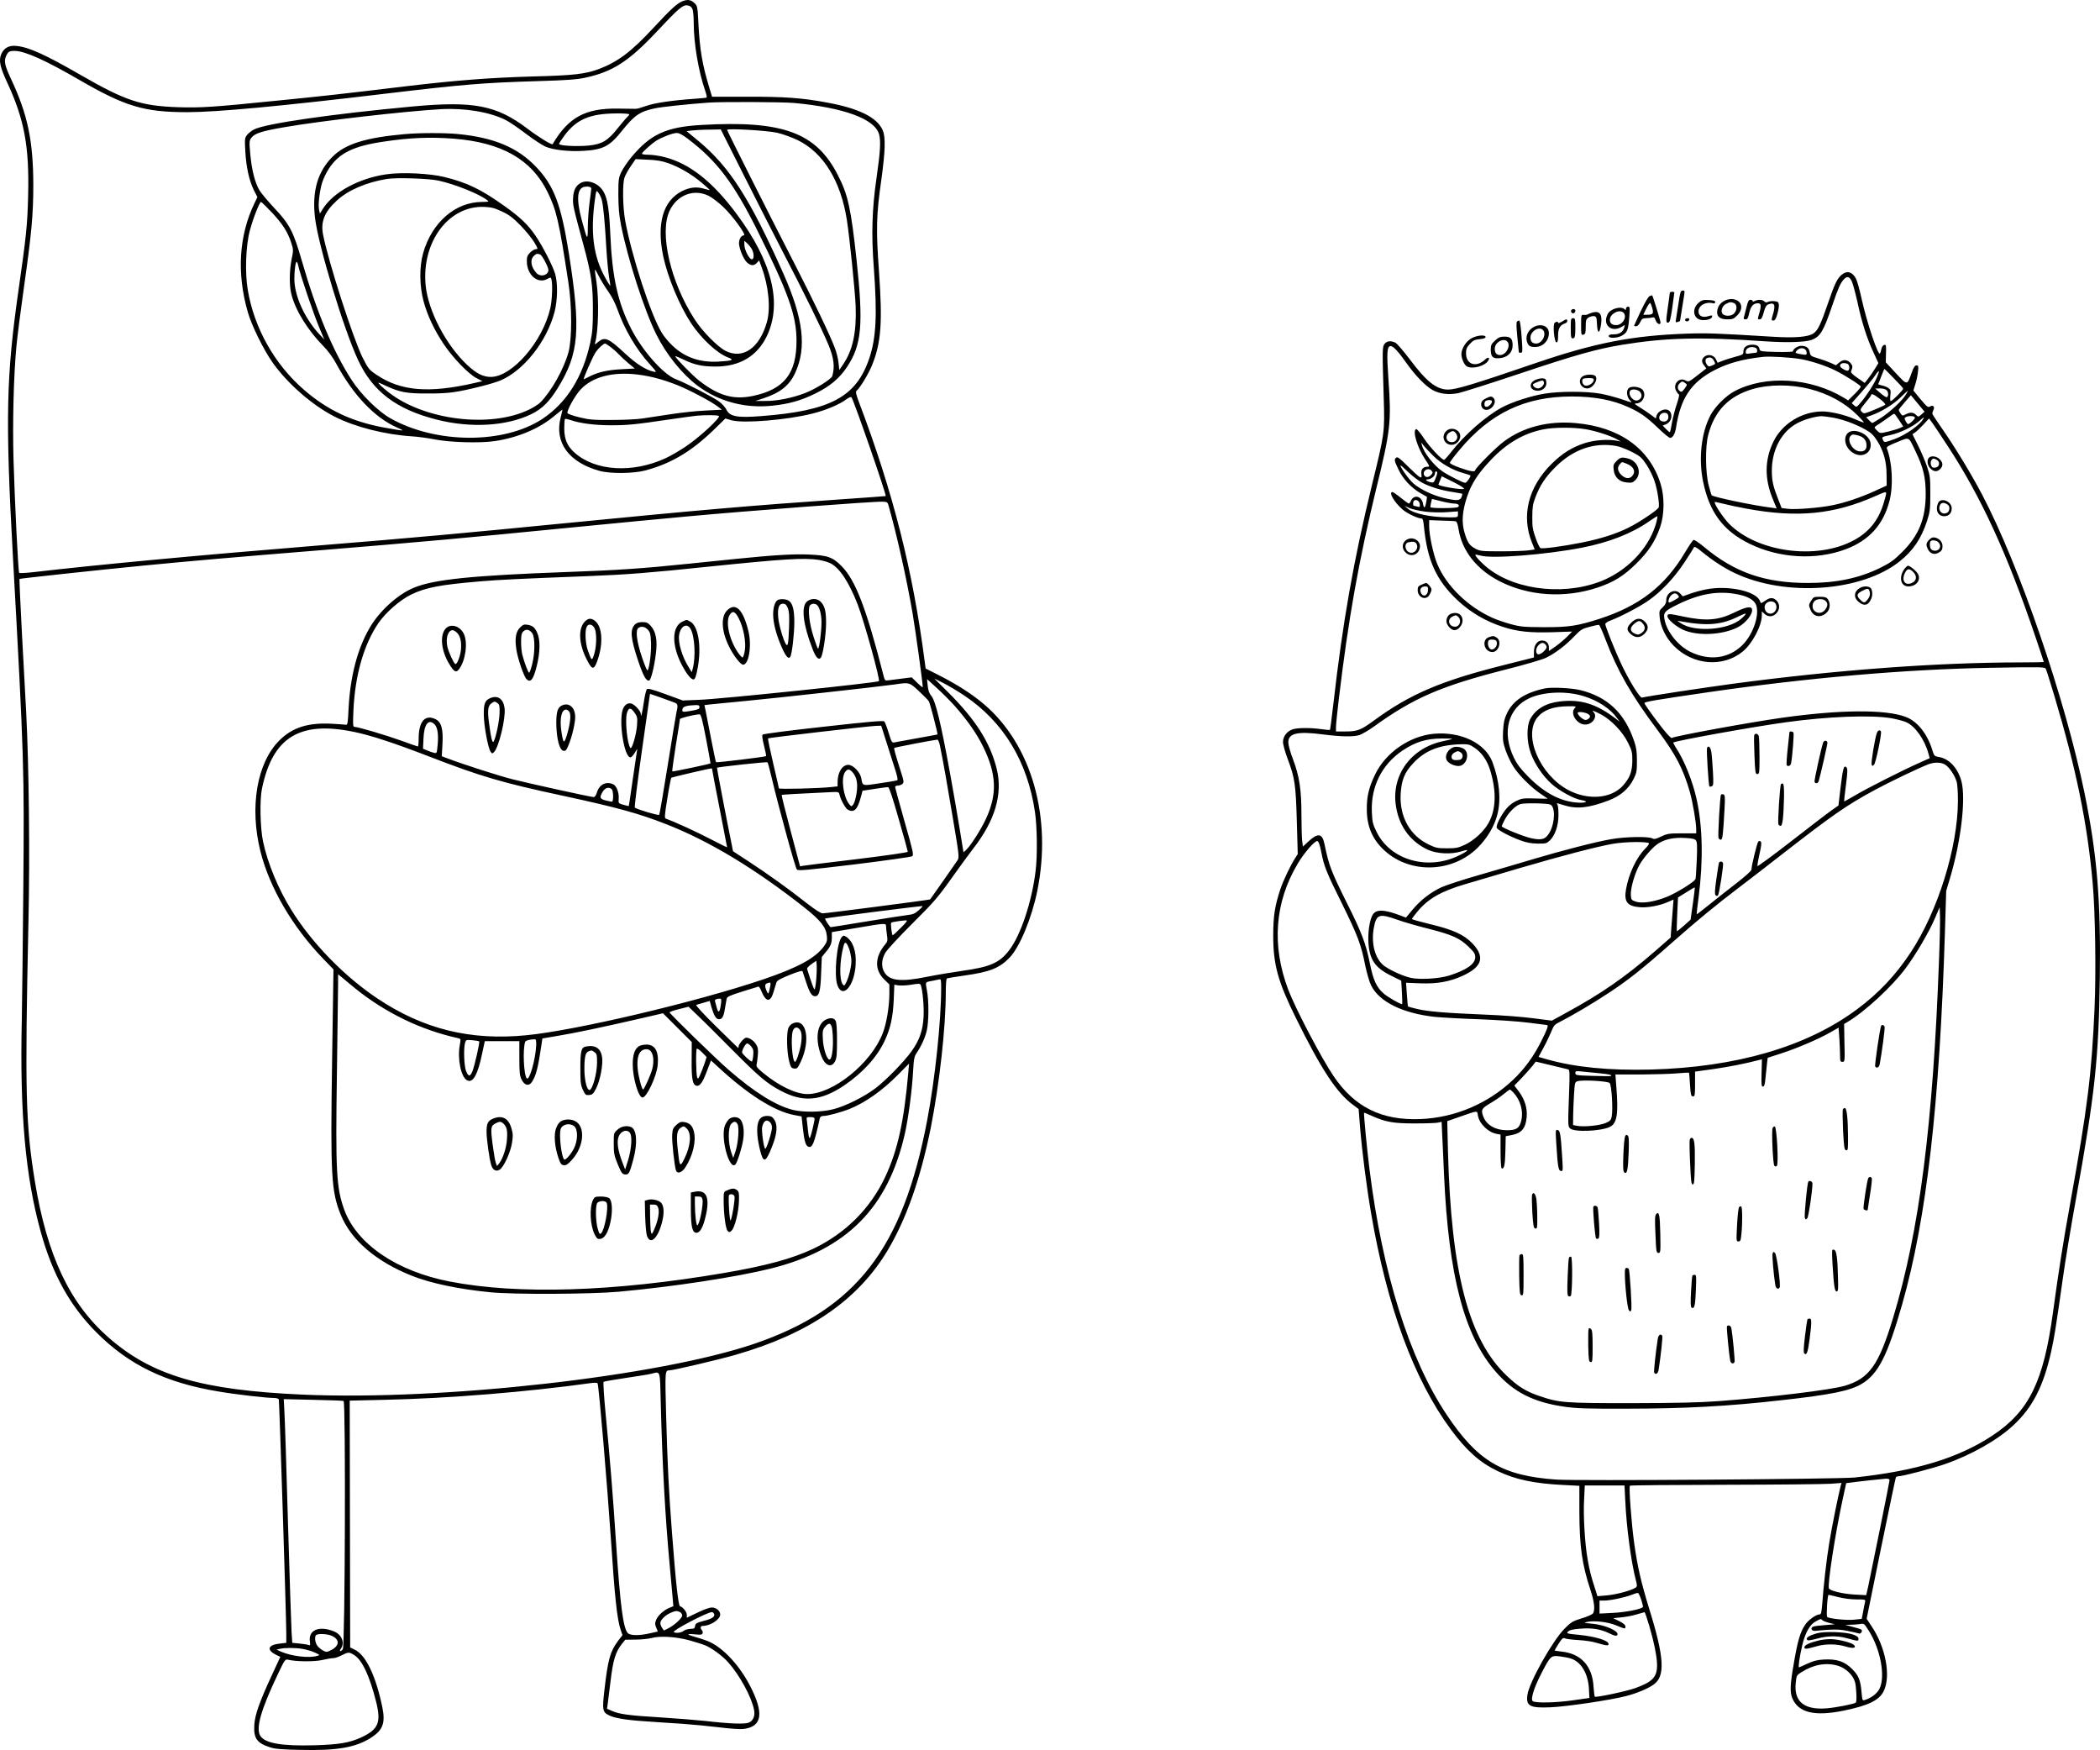 <?xml version="1.0" encoding="UTF-8"?>
<svg xmlns="http://www.w3.org/2000/svg" version="1.0" viewBox="0 0 1824.577 1520.29" preserveAspectRatio="xMidYMid meet">
  <g transform="translate(-78.258,1610.432) scale(0.1,-0.1)" fill="#000000" stroke="none">
    <path d="M6718 16096 c-50 -18 -103 -66 -265 -241 -187 -201 -303 -288 -466 -350 -118 -44 -218 -56 -578 -65 -374 -11 -661 -33 -1099 -85 -573 -69 -719 -85 -1110 -124 -571 -58 -672 -64 -870 -58 -322 11 -456 55 -845 279 -307 177 -450 242 -557 253 -66 8 -112 -17 -135 -72 -22 -55 -11 -109 51 -243 150 -322 194 -558 183 -985 -6 -254 -17 -356 -82 -810 -109 -759 -117 -1123 -50 -2330 97 -1757 99 -1837 90 -2890 -4 -462 -10 -973 -13 -1135 -18 -804 31 -1353 164 -1835 103 -372 254 -644 484 -875 283 -284 602 -438 1063 -514 152 -26 415 -56 482 -56 20 0 38 -6 40 -13 5 -13 65 -1900 65 -2033 l0 -81 -60 -7 c-99 -11 -113 -54 -31 -96 l39 -19 -73 -158 c-110 -238 -147 -344 -153 -434 -7 -115 23 -158 138 -194 42 -14 103 -19 263 -22 317 -8 482 21 614 106 102 66 125 127 98 262 -56 273 -143 456 -241 503 l-39 19 -2 1072 -2 1072 300 7 c557 12 1240 68 1792 145 41 5 60 4 62 -3 12 -34 85 -900 115 -1346 34 -516 54 -703 86 -797 l15 -43 -40 -52 c-67 -91 -86 -157 -117 -425 -20 -171 -16 -191 36 -218 50 -26 152 -43 323 -54 86 -6 228 -16 315 -21 86 -6 231 -20 322 -31 99 -12 185 -18 215 -14 161 21 177 138 53 377 -88 169 -218 312 -339 374 -26 13 -80 32 -120 43 -93 26 -100 35 -21 28 51 -6 64 -4 69 9 3 8 1 20 -6 27 -17 17 -13 37 7 37 66 0 152 56 152 99 0 32 -35 61 -73 61 -19 0 -73 -19 -125 -45 l-92 -44 0 25 c0 24 -33 67 -59 75 -15 5 -37 204 -70 639 -28 361 -39 590 -51 1024 -10 384 -10 385 29 386 34 0 429 93 575 135 635 183 1057 471 1317 901 164 273 289 626 379 1074 75 379 130 868 130 1177 0 61 4 114 9 117 5 3 74 15 154 26 222 31 303 64 393 157 87 92 191 342 239 578 130 639 -49 1268 -461 1620 -105 89 -228 168 -379 246 l-130 66 -8 59 c-103 793 -274 1470 -570 2251 -29 78 -32 94 -21 104 30 25 105 149 135 225 77 192 90 365 59 804 -27 375 -24 495 20 803 35 254 38 373 11 432 -50 111 -209 189 -486 239 -214 40 -368 51 -693 50 l-303 0 -24 80 c-61 200 -82 328 -94 549 -7 149 -9 160 -32 182 -33 31 -57 36 -101 21z m79 -66 c8 -15 13 -65 13 -127 0 -175 42 -421 99 -585 11 -32 17 -59 13 -61 -4 -3 -52 -7 -107 -11 -189 -13 -347 -36 -419 -62 -39 -14 -80 -26 -91 -25 -11 0 -81 1 -155 2 -282 4 -429 -76 -566 -309 -6 -10 -123 62 -218 134 -269 204 -466 242 -992 194 -703 -65 -1284 -149 -1384 -200 -21 -11 -48 -32 -60 -47 -21 -26 -22 -34 -16 -143 7 -136 34 -257 75 -339 l30 -59 -25 -52 c-135 -280 -156 -607 -59 -945 33 -117 136 -326 216 -440 131 -185 347 -373 541 -471 178 -90 436 -155 668 -170 52 -3 138 -15 190 -25 135 -28 403 -36 535 -16 201 31 385 109 514 218 39 32 71 57 71 55 0 -2 -7 -33 -16 -68 -56 -217 70 -390 337 -464 94 -26 297 -24 401 4 227 62 399 165 598 358 l95 93 55 -16 c105 -28 481 3 699 58 118 29 241 81 299 126 19 14 37 21 42 17 19 -21 307 -851 298 -859 -2 -1 -181 -14 -398 -29 -755 -52 -1230 -93 -2380 -206 -895 -88 -1308 -126 -2160 -195 -1011 -82 -1900 -165 -2460 -230 -68 -8 -127 -11 -131 -7 -8 9 -38 610 -49 982 -9 326 1 731 25 983 8 89 38 320 65 512 67 470 82 638 82 895 -1 381 -49 610 -192 915 -55 118 -64 156 -46 199 18 42 28 49 80 48 88 -2 267 -83 555 -250 402 -233 566 -282 941 -282 253 0 815 52 1715 160 691 82 844 95 1335 110 245 7 335 14 405 29 240 51 381 142 625 402 185 198 224 231 263 227 22 -2 35 -11 44 -28z m883 -820 c433 -40 702 -138 740 -271 17 -57 11 -154 -21 -374 -40 -277 -47 -494 -24 -790 30 -407 20 -607 -40 -784 -113 -335 -337 -455 -934 -501 -212 -17 -278 -5 -307 56 -10 20 -38 51 -63 70 -54 39 -289 161 -376 194 -108 41 -289 245 -387 435 -118 230 -167 452 -183 830 -11 261 -32 352 -95 409 -46 41 -112 56 -156 34 -46 -22 -68 -62 -72 -131 -4 -63 -1 -74 93 -422 65 -240 79 -339 79 -545 0 -152 -4 -203 -22 -288 -65 -302 -205 -526 -416 -666 -333 -221 -926 -219 -1322 5 -105 59 -251 203 -332 326 -164 251 -309 598 -437 1042 -73 254 -106 318 -240 459 -56 60 -113 128 -128 153 -40 69 -66 172 -79 306 -11 118 -10 125 9 151 29 38 91 58 290 92 317 55 1052 139 1358 156 210 11 424 -25 563 -95 31 -16 109 -69 172 -117 63 -48 139 -98 169 -112 66 -30 205 -46 336 -38 168 10 226 41 330 172 110 138 157 170 291 198 58 12 283 36 464 49 114 8 637 6 740 -3z m-1430 -99 c0 -5 -7 -14 -15 -21 -9 -7 -47 -52 -85 -99 -87 -110 -136 -139 -253 -151 -100 -10 -257 -2 -257 14 0 6 22 40 49 76 104 138 221 188 449 189 61 1 112 -3 112 -8z m-330 -645 c0 -6 -7 -60 -15 -121 -8 -60 -15 -157 -15 -215 -1 -121 -4 -117 -52 59 -50 187 -42 283 26 293 30 5 56 -2 56 -16z m90 -94 c14 -49 27 -186 40 -412 6 -102 17 -219 24 -260 8 -41 12 -77 11 -78 -2 -2 -22 29 -44 70 -103 184 -130 392 -89 682 11 79 11 80 29 57 10 -12 23 -39 29 -59z m-2863 -116 c92 -98 138 -171 168 -267 17 -53 17 -61 1 -138 -20 -102 -21 -228 -1 -306 35 -137 141 -309 276 -446 43 -44 83 -98 114 -156 149 -274 333 -467 528 -553 75 -33 72 -33 -118 1 -275 51 -488 151 -690 326 -257 222 -435 539 -490 871 -25 149 -17 381 18 512 26 101 85 250 97 250 5 0 48 -42 97 -94z m228 -463 c11 -60 129 -408 179 -528 l46 -110 -44 47 c-128 139 -215 332 -216 479 0 71 10 149 20 149 4 0 11 -17 15 -37z m2693 -222 c28 -39 59 -99 76 -146 64 -182 166 -356 287 -488 57 -63 59 -68 33 -62 -72 16 -152 67 -251 159 -144 134 -176 148 -234 99 -27 -23 -31 -24 -26 -7 29 96 35 374 12 528 -20 132 -20 131 20 52 19 -37 56 -98 83 -135z m18 -480 c21 -16 53 -43 69 -61 17 -18 55 -54 86 -80 l57 -47 -112 -6 c-122 -6 -206 -25 -279 -62 -27 -14 -50 -25 -52 -25 -9 0 79 199 102 233 26 38 69 77 83 77 4 0 25 -13 46 -29z m241 -241 c110 -14 211 -41 335 -89 106 -42 296 -142 358 -189 l35 -27 -140 -7 c-77 -3 -214 -18 -305 -32 -91 -14 -201 -31 -245 -37 -44 -7 -163 -13 -265 -13 -163 -1 -197 2 -283 23 -55 13 -101 30 -104 37 -7 20 62 146 110 200 103 114 282 162 504 134z m701 -359 c20 -12 -170 -188 -288 -266 -53 -36 -131 -81 -174 -101 -286 -132 -608 -113 -789 46 -66 58 -91 117 -92 212 0 42 3 79 6 82 3 4 26 -1 50 -9 79 -28 210 -45 348 -45 149 0 208 6 506 50 110 16 218 31 240 33 83 7 180 6 193 -2z m1474 -776 c74 -261 157 -634 209 -935 25 -145 89 -610 89 -644 0 -6 -22 11 -48 37 l-48 47 -80 -10 c-43 -5 -96 -12 -116 -15 -37 -5 -37 -4 -48 37 -149 583 -243 830 -364 953 -79 80 -121 95 -286 102 -132 6 -309 -5 -625 -37 -104 -11 -298 -31 -430 -44 -385 -40 -603 -55 -1050 -71 -819 -30 -1155 -64 -1328 -137 -138 -57 -297 -201 -381 -345 -108 -184 -171 -426 -185 -708 -5 -111 -9 -139 -20 -137 -7 2 -64 5 -125 9 -208 11 -343 -32 -457 -146 -195 -195 -260 -580 -163 -965 79 -314 280 -657 546 -932 l88 -91 -12 -798 c-15 -992 -7 -1131 75 -1333 90 -221 307 -407 619 -531 165 -65 405 -116 683 -143 203 -20 872 -17 1115 5 480 44 1026 128 1323 202 659 166 1016 527 1162 1173 30 134 62 373 71 540 6 107 10 129 31 159 41 61 73 131 88 195 18 78 19 259 1 350 -14 75 -18 70 54 83 19 4 43 9 53 11 15 5 17 -3 17 -73 0 -288 -53 -791 -121 -1148 -212 -1118 -617 -1642 -1502 -1944 -834 -284 -2708 -495 -3922 -442 -880 39 -1310 165 -1688 495 -339 297 -535 712 -641 1356 -81 497 -88 777 -56 2265 13 568 4 1353 -20 1815 -5 102 -22 402 -36 668 -14 266 -24 485 -22 487 4 4 670 76 1068 115 433 42 778 72 1555 135 832 68 1244 105 2155 195 388 38 854 83 1035 99 533 49 1607 130 1684 127 41 -1 45 -4 53 -31z m-603 -475 c35 -6 80 -19 101 -30 78 -40 160 -165 235 -358 56 -146 197 -655 184 -665 -17 -14 -1369 -155 -1559 -162 l-145 -6 -150 55 c-116 42 -153 52 -162 43 -7 -7 -19 -59 -27 -115 -13 -92 -26 -143 -26 -99 0 22 -48 77 -78 88 -34 13 -68 -11 -81 -58 -32 -116 17 -408 69 -408 8 0 25 18 38 40 22 38 23 39 18 10 -3 -16 -19 -129 -37 -250 -17 -121 -32 -221 -33 -222 -1 -2 -22 3 -47 10 -43 12 -44 14 -41 50 4 46 -12 99 -38 122 -10 9 -35 17 -55 17 -45 0 -81 -31 -97 -84 -7 -23 -17 -38 -27 -38 -24 0 -561 118 -711 156 -116 30 -411 124 -562 181 l-47 18 6 107 c7 127 -9 188 -57 213 -93 48 -150 -17 -150 -167 0 -38 -3 -68 -7 -68 -5 0 -70 23 -147 51 -133 48 -373 119 -404 119 -13 0 -14 20 -9 138 14 310 89 573 217 763 63 92 187 200 282 247 129 63 252 86 603 116 170 14 307 21 950 46 328 13 518 28 1017 80 680 70 849 80 977 60z m1262 -1178 c341 -229 549 -572 614 -1012 19 -131 22 -382 5 -515 -33 -267 -128 -552 -228 -684 -84 -111 -166 -147 -412 -181 -84 -12 -217 -34 -297 -50 -234 -48 -332 -37 -377 39 -28 48 -25 108 8 167 17 29 113 133 234 254 185 184 221 225 335 385 70 99 158 219 195 267 191 245 259 477 204 695 -58 230 -183 426 -424 666 l-118 117 78 -39 c44 -22 126 -71 183 -109z m-88 -85 c112 -126 196 -245 252 -360 117 -239 123 -412 24 -626 -42 -91 -132 -232 -171 -269 l-24 -22 -33 202 c-18 112 -55 325 -82 474 -82 450 -127 639 -166 685 -17 20 -26 46 -30 86 l-6 58 86 -78 c47 -43 115 -111 150 -150z m-304 121 c42 -39 80 -78 84 -86 10 -15 79 -283 75 -288 -2 -1 -82 -16 -178 -33 -96 -17 -185 -34 -197 -36 -20 -5 -25 3 -49 82 -15 49 -32 93 -38 100 -9 9 -127 -1 -529 -46 -284 -31 -522 -62 -528 -68 -7 -7 -3 -37 12 -97 12 -48 20 -88 18 -90 -7 -7 -430 -58 -435 -53 -3 2 -22 96 -44 208 -22 112 -43 223 -48 246 l-9 42 41 5 c23 3 165 16 316 31 256 24 1177 126 1300 144 124 19 125 18 209 -61z m-2126 -97 c29 -11 32 -23 17 -85 -5 -22 -39 -229 -76 -460 -37 -232 -70 -425 -74 -430 -8 -8 -196 48 -212 63 -4 4 24 227 62 496 39 270 70 491 70 492 0 1 161 -56 213 -76z m217 -40 c0 -15 -12 -21 -63 -30 -86 -15 -89 -14 -85 12 3 23 33 33 111 36 30 1 37 -2 37 -18z m-562 -51 c22 -32 24 -42 19 -110 -6 -78 -44 -208 -57 -193 -27 30 -48 236 -31 301 15 52 34 53 69 2z m619 -222 c22 -117 40 -214 39 -215 -5 -6 -328 -74 -332 -70 -3 3 11 103 30 224 20 120 36 224 36 230 0 9 119 39 170 42 13 1 24 -43 57 -211z m-2358 123 c25 -25 35 -88 26 -178 -7 -74 -7 -75 -33 -68 -14 3 -41 13 -60 21 l-34 14 4 88 c5 126 44 176 97 123z m3930 -168 c27 -87 61 -193 75 -236 17 -55 21 -79 13 -82 -7 -2 -74 -14 -151 -25 -154 -24 -149 -25 -160 43 -9 53 -71 117 -113 117 -53 0 -93 -66 -93 -151 l0 -36 -57 -6 c-111 -12 -453 -20 -453 -11 0 5 -23 103 -50 219 -27 115 -47 212 -44 215 6 6 877 107 941 109 l42 1 50 -157z m-4629 103 c149 -31 346 -96 650 -213 450 -174 629 -227 1170 -343 468 -101 656 -153 895 -247 370 -145 769 -386 1191 -718 148 -117 194 -175 201 -253 4 -40 0 -53 -26 -89 -75 -103 -227 -185 -531 -288 -577 -195 -1623 -442 -2054 -484 -485 -48 -895 53 -1292 318 -290 193 -572 483 -751 772 -112 180 -205 404 -245 593 -25 119 -30 363 -9 461 93 446 328 590 801 491z m5089 -118 c31 -151 58 -306 111 -622 56 -332 58 -350 42 -375 -13 -21 -227 -325 -238 -340 -4 -4 -902 -121 -934 -121 -16 0 -64 31 -135 86 -160 126 -340 255 -502 361 l-142 93 -10 53 c-39 188 -131 670 -129 672 11 7 434 53 439 47 4 -4 20 -65 37 -137 56 -238 204 -780 218 -794 11 -13 80 -6 500 44 267 33 493 65 502 71 15 11 8 41 -66 301 -45 159 -82 294 -82 301 0 7 11 12 24 12 14 0 31 7 40 15 13 13 12 24 -10 92 -59 188 -66 214 -61 220 5 5 338 69 374 72 6 1 16 -23 22 -51z m-1979 -207 c0 -5 29 -158 65 -341 36 -183 65 -334 65 -336 0 -2 -64 29 -142 70 -117 61 -314 152 -389 178 -14 5 -13 24 12 178 15 95 31 175 34 178 4 4 318 78 348 81 4 1 7 -3 7 -8z m1218 -23 c28 -31 42 -71 42 -123 0 -58 -18 -138 -35 -161 -14 -18 -16 -18 -35 6 -50 64 -71 221 -37 274 21 32 37 33 65 4z m403 -408 c44 -151 79 -280 79 -285 0 -6 -182 -32 -442 -64 -244 -29 -455 -55 -469 -58 l-25 -5 -82 308 c-45 169 -80 309 -78 312 4 4 136 11 429 25 65 3 68 2 74 -23 10 -44 52 -119 72 -130 53 -28 83 0 111 103 l17 62 104 16 c57 9 110 16 118 15 9 -1 39 -90 92 -276z m-2493 258 c15 -15 16 -108 1 -108 -5 0 -30 5 -55 11 -50 13 -55 27 -24 77 21 34 55 43 78 20z m2666 -1052 c-32 -28 -50 -36 -99 -41 -33 -4 -194 -29 -358 -56 -163 -27 -301 -49 -306 -49 -9 0 -54 70 -49 75 5 5 843 112 847 108 2 -1 -13 -18 -35 -37z m-154 -151 c-35 -36 -67 -65 -71 -65 -8 0 -20 102 -13 109 5 5 80 17 124 20 21 1 17 -7 -40 -64z m-129 13 c0 -13 4 -47 8 -77 7 -47 5 -57 -15 -80 -91 -109 -95 -222 -8 -306 l44 -43 0 -79 c0 -112 -25 -261 -58 -345 -101 -262 -433 -529 -656 -528 -100 1 -246 71 -383 184 -49 40 -61 55 -57 71 3 11 8 48 11 82 4 51 2 68 -16 96 -20 32 -57 57 -86 57 -16 0 -65 -56 -65 -76 0 -8 -1 -14 -3 -14 -1 0 -87 83 -190 185 -112 110 -183 187 -175 190 7 2 36 11 65 19 l52 15 16 -57 c21 -71 40 -102 64 -102 28 0 41 22 52 92 6 34 13 73 15 85 4 19 24 28 137 64 72 22 136 42 140 43 5 0 16 -18 25 -40 39 -96 78 -100 105 -9 10 33 21 70 25 83 5 18 31 33 115 67 73 29 110 40 112 32 3 -7 16 -47 30 -90 31 -96 50 -127 80 -127 35 0 47 46 52 203 l6 138 34 42 c43 51 53 76 53 131 l0 43 208 35 c258 44 262 45 263 16z m-606 -455 c-4 -51 -11 -93 -15 -93 -7 0 -29 62 -65 177 -2 7 15 26 38 42 l42 29 3 -31 c2 -18 1 -74 -3 -124z m-4005 -86 c262 -211 569 -360 891 -431 26 -6 26 -7 17 -58 -23 -121 10 -280 62 -308 52 -28 94 48 133 238 l22 102 150 0 150 0 0 -147 c0 -128 3 -153 20 -188 26 -51 63 -59 89 -20 37 56 54 125 84 329 l7 49 135 23 c147 24 402 78 714 150 l199 46 125 -125 125 -125 -1 -153 c-2 -172 9 -222 45 -227 26 -4 51 31 82 113 11 28 24 63 30 78 l11 29 60 -55 c259 -240 490 -386 662 -419 l65 -12 11 -101 c13 -114 24 -153 48 -162 35 -13 51 26 99 245 4 16 13 22 33 22 35 0 152 32 222 59 141 57 288 160 428 302 l93 94 -6 -70 c-38 -434 -92 -679 -200 -912 -129 -276 -344 -491 -623 -625 -185 -88 -414 -150 -784 -213 -960 -163 -1783 -188 -2375 -74 -463 89 -811 326 -920 626 -68 189 -76 332 -63 1192 5 377 10 723 10 769 l0 83 38 -31 c20 -18 71 -59 112 -93z m3605 21 c-14 -72 -17 -76 -31 -43 -23 53 -17 67 29 74 5 0 6 -14 2 -31z m1308 8 c16 -41 29 -190 24 -275 -6 -119 -36 -203 -103 -297 -66 -93 -222 -253 -317 -325 -97 -73 -257 -153 -362 -180 -103 -27 -263 -29 -355 -6 -148 38 -330 151 -555 346 -107 92 -515 490 -515 501 0 4 37 17 82 28 l83 21 85 -82 c47 -44 182 -179 300 -298 228 -229 294 -285 412 -348 197 -106 353 -93 558 46 159 108 284 245 350 388 50 107 71 204 78 357 l5 128 36 -6 c20 -2 63 -1 96 4 87 14 92 13 98 -2z m-1737 -168 c-10 -71 -22 -80 -36 -27 -6 24 -13 49 -15 56 -4 13 10 21 39 22 17 1 18 -4 12 -51z m-1605 -359 c-6 -121 -59 -305 -81 -283 -27 27 -37 258 -14 319 5 12 59 24 89 20 5 -1 8 -26 6 -56z m-495 39 c7 -8 -40 -213 -59 -261 -20 -47 -34 -47 -54 1 -18 40 -24 194 -10 246 8 28 9 28 62 24 30 -3 57 -7 61 -10z m2364 -45 c18 -23 21 -37 17 -76 -2 -26 -7 -50 -11 -54 -7 -7 -86 66 -86 79 0 23 31 78 44 78 8 0 24 -12 36 -27z m-405 -144 c-10 -30 -27 -74 -38 -99 -17 -39 -20 -42 -27 -25 -10 25 -13 239 -3 249 4 4 25 -11 46 -32 l39 -40 -17 -53z m955 -483 c0 -22 -30 -148 -40 -165 -5 -10 -10 5 -15 44 -3 33 -8 77 -11 98 -6 37 -6 37 30 37 25 0 36 -5 36 -14z m-1336 -2483 c13 -517 38 -972 77 -1393 10 -118 22 -247 26 -287 l6 -72 -34 -14 c-49 -20 -100 -66 -115 -104 -12 -28 -12 -38 0 -67 l14 -35 -68 -15 c-94 -22 -172 -21 -193 2 -40 45 -65 233 -102 787 -28 425 -53 733 -91 1124 -14 145 -21 267 -17 271 4 4 91 19 193 34 102 15 201 31 220 36 84 20 76 45 84 -267z m-2756 31 c19 -6 13 -2134 -7 -2157 -20 -25 -35 -20 -17 5 37 53 8 123 -61 151 -128 51 -222 11 -208 -87 5 -34 3 -38 -12 -32 -10 4 -46 10 -80 13 l-61 6 -6 91 c-3 50 -17 474 -31 941 -13 468 -27 903 -31 968 l-6 117 254 -6 c139 -3 259 -7 266 -10z m2923 -1834 c10 -6 19 -19 19 -29 0 -23 -65 -83 -119 -111 l-40 -20 -15 22 c-9 12 -16 32 -16 43 0 26 43 69 90 89 42 18 55 19 81 6z m296 -16 c9 -24 -16 -42 -92 -61 -61 -16 -70 -22 -73 -43 -3 -22 -8 -25 -43 -26 -22 -1 -48 -9 -58 -18 -18 -16 -72 -22 -84 -9 -14 13 290 172 331 173 7 0 15 -7 19 -16z m-3320 -191 c69 -32 66 -86 -7 -123 -37 -19 -43 -19 -69 -5 -16 8 -39 27 -50 41 -23 29 -28 89 -8 97 27 12 101 6 134 -10z m3104 -38 c52 -15 112 -33 134 -42 56 -21 155 -93 205 -150 100 -112 205 -305 225 -416 9 -49 -9 -92 -46 -107 -34 -15 -171 -10 -374 14 -77 8 -252 22 -390 31 -281 17 -360 28 -424 56 l-44 19 7 53 c4 28 13 108 22 176 23 197 44 264 101 336 l28 35 90 1 c50 0 113 7 140 14 73 20 212 11 326 -20z m-3359 -75 c32 -5 79 -19 105 -31 46 -21 47 -22 23 -29 -70 -22 -223 -4 -315 36 l-40 18 30 7 c45 10 133 10 197 -1z m446 -52 c71 -43 135 -180 192 -405 46 -184 21 -242 -132 -313 -98 -45 -192 -61 -403 -67 -283 -8 -428 17 -470 81 -42 64 4 227 151 535 62 131 64 133 91 127 70 -17 229 -18 296 -2 38 9 81 16 96 16 14 0 47 11 71 24 58 30 66 30 108 4z M6880 15019 c-307 -17 -444 -79 -611 -279 -34 -41 -74 -100 -88 -130 -24 -51 -26 -65 -26 -200 1 -109 6 -174 23 -260 59 -298 203 -742 308 -953 87 -174 223 -342 358 -444 184 -137 410 -198 649 -173 144 15 248 44 372 105 129 63 212 133 278 233 127 192 142 369 82 926 -49 452 -74 567 -163 740 -189 369 -477 475 -1182 435z m357 -421 c106 -211 267 -527 358 -703 166 -318 333 -659 386 -787 47 -114 56 -190 33 -270 -8 -27 -145 -113 -236 -148 -111 -43 -245 -70 -348 -69 l-85 0 70 23 c146 48 225 110 276 220 102 219 72 473 -103 866 -291 651 -466 924 -734 1147 l-106 88 48 6 c27 3 94 7 149 7 l100 2 192 -382z m298 353 c52 -12 128 -40 180 -65 222 -109 372 -354 425 -689 25 -161 71 -614 77 -752 8 -228 -25 -383 -109 -506 l-33 -49 -7 64 c-4 36 -18 93 -32 128 -42 112 -183 405 -346 723 -190 368 -590 1162 -590 1171 0 15 346 -5 435 -25z m-777 -52 c252 -190 399 -384 606 -799 268 -539 339 -737 339 -955 1 -285 -107 -423 -378 -480 -169 -35 -296 0 -466 131 -55 42 -209 199 -209 213 0 4 34 -10 75 -30 91 -44 160 -59 275 -59 209 0 361 90 445 264 136 284 47 646 -261 1060 -210 283 -410 440 -629 496 -43 11 -104 20 -137 20 -32 0 -58 4 -58 9 0 12 81 85 126 114 51 31 142 66 177 66 19 1 50 -16 95 -50z m-170 -212 c97 -34 200 -94 290 -169 40 -33 71 -62 70 -64 -2 -2 -26 4 -53 12 -61 18 -121 11 -187 -22 -165 -84 -222 -282 -163 -566 39 -183 141 -428 243 -583 89 -133 224 -259 318 -295 60 -22 42 -30 -81 -37 -160 -9 -291 36 -398 137 -34 32 -77 83 -95 114 -97 160 -261 666 -318 976 -21 118 -24 320 -5 373 7 21 32 66 55 99 l41 60 105 -5 c77 -3 125 -11 178 -30z m352 -284 c30 -15 86 -58 126 -96 81 -76 205 -247 180 -247 -28 0 -49 -46 -41 -87 11 -59 45 -132 73 -153 32 -26 56 -25 81 1 l19 21 22 -59 c61 -164 80 -359 45 -479 -64 -224 -208 -323 -358 -248 -70 36 -202 169 -269 274 -210 323 -308 751 -218 943 65 138 211 194 340 130z m376 -465 c20 -39 19 -90 -3 -86 -23 4 -63 84 -63 126 l0 35 26 -24 c14 -13 32 -36 40 -51z M4297 14939 c-337 -30 -515 -85 -626 -197 -130 -130 -179 -302 -151 -533 29 -240 249 -967 375 -1235 127 -272 332 -426 682 -515 296 -75 605 -57 821 47 93 45 157 108 230 226 186 302 203 500 97 1172 -68 426 -128 585 -283 749 -162 170 -365 256 -681 287 -116 11 -332 11 -464 -1z m423 -39 c419 -32 681 -180 820 -464 78 -159 100 -255 181 -786 32 -207 32 -490 1 -605 -40 -146 -149 -340 -245 -437 -18 -17 -63 -46 -102 -64 -336 -160 -903 -90 -1213 150 -55 42 -101 86 -90 86 3 0 34 -13 69 -30 118 -54 177 -65 364 -64 181 0 244 9 465 64 64 16 138 39 165 51 202 88 400 341 466 594 26 103 29 247 5 330 -20 68 -106 236 -168 328 -67 99 -134 163 -273 262 -204 145 -321 202 -519 251 -125 32 -376 44 -507 24 -237 -34 -458 -154 -550 -298 l-27 -43 -7 31 c-10 43 4 163 26 236 10 33 36 87 57 120 89 138 214 200 485 239 218 33 398 40 597 25z m-126 -365 c145 -32 353 -116 421 -169 19 -14 16 -15 -46 -16 -231 -1 -435 -179 -510 -445 -34 -119 -32 -286 4 -419 35 -126 90 -243 174 -370 80 -120 218 -263 288 -298 l49 -25 -69 -16 c-398 -91 -641 -70 -850 71 -67 45 -72 52 -122 150 -82 165 -297 831 -343 1066 -23 112 11 198 117 296 98 92 259 161 439 190 85 13 365 4 448 -15z m552 -269 c62 -29 94 -54 159 -120 44 -45 97 -110 118 -144 34 -57 36 -62 16 -62 -11 0 -34 -13 -50 -29 -24 -24 -29 -38 -29 -76 0 -116 91 -198 174 -156 34 18 35 18 40 -3 11 -42 6 -179 -10 -249 -66 -290 -332 -597 -517 -597 -67 0 -124 29 -204 103 -185 173 -340 470 -362 691 -37 379 200 696 510 683 63 -3 90 -10 155 -41z m329 -372 c15 -6 55 -75 70 -122 16 -53 -62 -83 -102 -39 -47 52 -57 113 -23 147 21 21 29 23 55 14z M7542 10893 c-24 -10 -42 -62 -42 -125 0 -75 26 -176 74 -285 36 -82 60 -109 75 -84 15 23 35 201 35 301 0 105 -14 162 -47 185 -21 15 -69 19 -95 8z m85 -70 c12 -31 15 -65 11 -176 -5 -137 -11 -165 -28 -137 -23 36 -61 170 -66 230 -7 82 6 120 41 120 21 0 29 -8 42 -37z M7789 10874 c-46 -49 -27 -201 52 -404 29 -76 52 -101 72 -81 19 19 46 196 47 299 0 109 -11 153 -49 191 -31 31 -91 28 -122 -5z m88 -22 c25 -16 43 -82 43 -154 0 -79 -19 -228 -30 -228 -4 0 -21 46 -39 103 -37 114 -52 246 -31 272 13 16 38 19 57 7z M7100 10802 c-54 -55 -50 -172 11 -302 39 -83 104 -170 128 -170 50 0 77 167 46 292 -46 189 -112 253 -185 180z m103 -73 c40 -79 63 -204 51 -276 -5 -31 -14 -58 -19 -60 -6 -2 -26 21 -45 49 -74 114 -105 263 -67 322 26 39 48 29 80 -35z M5865 10706 c-60 -60 -55 -191 13 -326 47 -94 63 -99 91 -26 58 155 49 311 -21 360 -31 22 -55 20 -83 -8z m84 -60 c19 -41 18 -149 -3 -221 -20 -67 -23 -65 -57 32 -21 62 -26 172 -8 204 15 29 51 20 68 -15z M6715 10706 c-96 -41 -99 -204 -9 -377 45 -86 86 -134 106 -126 11 4 21 35 33 102 34 185 4 364 -66 400 -33 18 -27 17 -64 1z m67 -64 c37 -62 47 -245 19 -348 l-8 -29 -27 44 c-57 90 -93 212 -83 279 13 78 67 108 99 54z M6300 10680 c-45 -45 -39 -117 26 -313 45 -134 72 -183 97 -174 16 5 44 119 58 232 15 115 1 191 -43 241 -26 29 -36 34 -74 34 -30 0 -50 -6 -64 -20z m111 -46 c21 -22 24 -37 28 -112 3 -81 -12 -210 -29 -241 -4 -8 -24 37 -50 115 -47 141 -58 236 -30 254 26 17 56 11 81 -16z M5301 10653 c-37 -37 -47 -96 -32 -191 12 -80 65 -235 88 -257 35 -35 59 -5 88 109 31 121 33 232 6 291 -22 50 -40 64 -85 72 -30 5 -40 1 -65 -24z m107 -51 c24 -36 23 -174 -2 -269 -10 -40 -22 -73 -26 -73 -8 0 -42 89 -59 155 -6 22 -11 73 -11 113 0 58 4 76 19 91 24 24 56 17 79 -17z M4655 10644 c-52 -56 -40 -190 28 -303 43 -73 62 -84 87 -51 57 72 79 232 43 307 -33 70 -114 94 -158 47z m100 -38 c28 -29 39 -80 32 -150 -6 -56 -35 -128 -49 -120 -15 10 -57 102 -68 149 -17 76 5 145 46 145 8 0 26 -11 39 -24z M5045 10041 c-49 -20 -60 -48 -59 -145 1 -97 37 -293 60 -323 12 -16 14 -17 29 -2 41 41 101 287 92 378 -9 82 -57 118 -122 92z m61 -45 c16 -12 19 -25 17 -88 -2 -69 -31 -208 -51 -245 -12 -20 -25 37 -42 172 -13 101 -7 139 23 160 26 18 28 18 53 1z M5672 9979 c-44 -16 -57 -55 -56 -164 2 -128 28 -228 62 -233 18 -3 26 5 42 44 31 72 60 192 60 250 0 79 -48 125 -108 103z m59 -61 c14 -27 6 -99 -22 -196 -26 -84 -32 -80 -49 30 -16 109 1 188 40 188 11 0 24 -10 31 -22z M8097 7965 c-43 -43 -70 -330 -39 -418 45 -125 148 -10 159 178 7 115 -23 202 -83 242 -19 12 -24 12 -37 -2z m68 -118 c8 -28 15 -69 15 -92 0 -48 -23 -143 -46 -187 -15 -29 -17 -30 -30 -14 -30 41 -27 203 7 329 8 32 13 36 25 27 7 -7 21 -35 29 -63z M7965 7250 c-82 -33 -103 -163 -50 -310 32 -91 89 -118 122 -57 15 27 18 57 18 182 0 103 -4 157 -13 173 -13 23 -41 27 -77 12z m49 -92 c14 -121 1 -258 -25 -258 -22 0 -53 95 -57 175 -4 71 -2 83 18 108 35 44 56 36 64 -25z M7673 7215 c-20 -8 -34 -24 -42 -45 -16 -48 -12 -205 7 -280 15 -59 20 -65 45 -68 25 -3 30 2 57 59 88 187 49 383 -67 334z m65 -65 c9 -17 11 -45 8 -85 -5 -62 -42 -185 -56 -185 -24 0 -39 211 -19 269 14 39 46 39 67 1z M6331 7014 c-35 -25 -51 -75 -51 -156 0 -118 50 -288 85 -288 36 0 123 185 132 282 11 119 -22 178 -99 178 -24 0 -54 -7 -67 -16z m95 -32 c33 -22 43 -93 23 -167 -14 -51 -70 -175 -79 -175 -11 0 -42 117 -47 181 -7 72 3 125 28 150 19 19 55 25 75 11z M5872 7013 c-39 -8 -47 -38 -47 -188 0 -124 3 -146 22 -188 21 -45 25 -48 55 -45 29 3 36 10 61 59 34 68 60 206 51 269 -12 78 -58 109 -142 93z m76 -49 c19 -13 22 -24 22 -86 0 -73 -21 -171 -46 -221 -12 -22 -18 -26 -29 -17 -19 16 -35 98 -35 178 0 101 9 142 34 152 29 12 29 12 54 -6z M7391 6391 c-39 -39 -39 -142 -3 -286 25 -95 43 -98 82 -11 59 134 74 220 45 275 -8 16 -22 31 -30 35 -32 12 -75 6 -94 -13z m83 -37 c9 -8 16 -28 16 -44 0 -39 -49 -192 -59 -185 -13 8 -34 161 -26 192 13 53 40 67 69 37z M5063 6385 c-42 -18 -53 -42 -53 -112 0 -66 25 -242 41 -291 14 -44 43 -58 74 -38 35 23 93 149 106 232 10 59 9 80 -5 127 -26 89 -82 117 -163 82z m97 -45 c27 -27 33 -60 27 -138 -5 -71 -35 -161 -66 -202 l-20 -25 -11 29 c-6 16 -18 89 -28 163 -18 144 -16 157 29 180 33 17 46 16 69 -7z M7112 6378 c-11 -13 -25 -36 -31 -51 -40 -105 38 -392 91 -339 16 16 57 145 67 213 13 76 2 150 -24 179 -25 27 -76 26 -103 -2z m79 -40 c16 -30 5 -169 -19 -238 l-19 -55 -19 55 c-26 77 -26 210 0 239 24 27 42 27 57 -1z M5658 6365 c-16 -9 -33 -32 -43 -59 -22 -56 -14 -160 18 -256 19 -56 26 -65 48 -68 21 -2 36 8 72 48 104 115 118 288 27 335 -36 19 -87 19 -122 0z m113 -44 c35 -28 33 -126 -3 -196 -27 -51 -73 -103 -84 -93 -24 25 -46 215 -30 264 13 42 79 56 117 25z M6660 6333 c-28 -25 -34 -38 -37 -84 -5 -51 20 -279 33 -313 12 -32 52 -18 81 27 67 104 96 230 74 313 -13 50 -37 73 -83 81 -29 4 -41 0 -68 -24z m89 -32 c44 -44 35 -152 -22 -266 -36 -72 -40 -67 -56 86 -13 119 -7 163 23 184 27 19 32 19 55 -4z M6148 6291 c-33 -29 -33 -30 -33 -123 0 -83 4 -102 35 -178 31 -74 38 -85 62 -88 33 -4 41 9 73 130 39 144 30 262 -20 282 -39 15 -85 6 -117 -23z m113 -38 c15 -39 5 -144 -23 -233 l-24 -75 -21 55 c-49 124 -57 210 -22 254 29 37 76 36 90 -1z M7103 5765 c-33 -14 -33 -14 -33 -87 0 -119 17 -250 35 -267 14 -14 17 -13 35 4 28 28 61 165 63 258 2 67 -1 81 -17 93 -24 17 -42 17 -83 -1z m61 -53 c7 -20 -20 -186 -33 -209 -4 -9 -10 31 -14 97 -4 62 -4 116 -1 121 9 16 42 10 48 -9z M6815 5751 l-30 -6 0 -145 c1 -156 13 -205 49 -205 29 0 54 42 76 129 45 176 13 251 -95 227z m71 -67 c10 -40 -27 -224 -45 -224 -10 0 -21 99 -21 186 l0 64 30 0 c24 0 31 -5 36 -26z M5936 5683 c-34 -68 -27 -223 14 -304 18 -34 25 -40 48 -37 37 4 68 54 88 144 21 95 16 191 -11 210 -10 8 -43 14 -72 14 -47 0 -54 -3 -67 -27z m118 -29 c17 -44 -18 -232 -48 -263 -12 -12 -17 -6 -30 39 -18 61 -21 191 -6 221 13 24 75 27 84 3z M6410 5681 l-25 -7 3 -134 c2 -73 9 -150 15 -169 31 -93 105 -16 138 144 15 74 6 130 -24 149 -29 19 -76 26 -107 17z m91 -68 c13 -34 0 -110 -33 -185 -20 -48 -23 -50 -29 -28 -4 14 -7 73 -8 133 l-1 107 30 0 c24 0 33 -6 41 -27z M16787 13720 c-41 -33 -62 -75 -122 -250 -62 -181 -87 -234 -125 -261 -43 -32 -162 -42 -354 -30 -487 30 -573 33 -746 27 -471 -16 -799 -80 -1304 -252 -543 -186 -701 -234 -772 -234 -101 0 -188 69 -335 266 -54 71 -110 136 -124 142 -39 18 -70 15 -91 -9 -22 -24 -22 -48 -9 -469 9 -303 9 -304 -100 -750 -163 -669 -256 -1197 -339 -1923 -13 -115 -26 -210 -28 -213 -3 -2 -36 0 -74 6 -90 13 -199 13 -246 0 -51 -15 -88 -61 -88 -111 0 -23 18 -87 40 -146 63 -167 71 -223 80 -543 l8 -285 -23 -36 c-41 -64 -102 -192 -128 -269 -48 -145 -62 -233 -62 -405 0 -250 41 -398 195 -710 222 -450 356 -654 499 -759 l48 -36 12 -152 c18 -218 56 -517 96 -751 139 -814 373 -1448 695 -1883 136 -183 251 -285 403 -358 155 -75 322 -110 577 -122 l135 -7 0 -226 c1 -301 23 -458 97 -681 34 -102 41 -177 20 -203 -8 -9 -52 -28 -99 -42 -77 -24 -90 -32 -146 -88 -105 -106 -306 -463 -323 -574 -15 -99 20 -118 201 -110 140 6 518 62 654 97 91 23 193 65 242 101 101 72 92 235 -37 650 -73 238 -104 372 -133 579 -24 174 -47 487 -37 498 4 4 380 7 834 8 455 1 867 5 916 9 l89 7 -7 -23 c-20 -77 -79 -367 -100 -499 -25 -152 -48 -357 -61 -532 -6 -71 -10 -88 -23 -88 -30 0 -99 -49 -126 -91 -42 -63 -64 -137 -96 -324 -34 -192 -37 -259 -15 -313 53 -126 192 -160 447 -108 215 44 309 90 348 171 63 130 16 381 -106 562 l-43 65 124 609 c69 336 127 614 130 620 4 5 14 9 24 9 34 0 297 69 401 105 230 80 461 211 597 339 166 154 260 338 327 638 26 117 41 208 101 633 19 138 70 448 114 690 166 920 198 1217 208 1930 9 668 -24 1067 -133 1600 -168 818 -565 1974 -891 2595 -92 174 -229 401 -336 555 -49 71 -92 135 -94 142 -3 6 1 21 7 33 16 30 -2 50 -29 33 -17 -11 -26 -3 -82 63 l-62 76 17 55 c10 30 20 79 23 109 5 48 4 54 -13 54 -14 0 -25 -16 -42 -64 -40 -112 -36 -111 -137 -4 l-88 95 2 77 c2 70 1 77 -15 74 -11 -2 -21 -16 -25 -36 -4 -18 -9 -36 -13 -39 -17 -17 -113 271 -157 467 -17 80 -40 162 -50 182 -31 60 -76 74 -122 38z m85 -60 c9 -19 31 -100 49 -180 37 -174 83 -318 140 -439 l42 -91 -32 -52 c-18 -29 -45 -68 -60 -86 l-27 -34 -62 43 c-45 31 -61 48 -56 59 15 36 14 47 -3 68 -29 34 -65 37 -99 8 l-30 -25 -43 20 c-24 11 -74 29 -111 40 -64 19 -68 22 -74 55 -8 38 -30 54 -75 54 -29 0 -71 -29 -71 -48 0 -4 -64 -7 -142 -5 -126 3 -143 5 -147 21 -6 31 -23 42 -64 42 -48 0 -77 -22 -77 -60 0 -24 -6 -28 -67 -44 -38 -10 -88 -26 -112 -35 l-45 -18 -15 31 c-19 38 -71 48 -102 20 -24 -22 -24 -45 0 -75 l19 -25 -77 -60 c-74 -58 -77 -59 -103 -45 -55 32 -113 -30 -83 -89 8 -15 19 -30 25 -32 5 -2 -3 -38 -19 -85 -16 -46 -34 -119 -42 -163 -7 -44 -15 -80 -19 -80 -3 0 -19 13 -34 29 l-27 28 29 12 c58 24 63 113 7 127 -32 8 -81 -20 -89 -51 l-7 -26 -44 33 c-25 18 -69 48 -97 65 -44 27 -49 33 -29 33 52 0 87 62 61 110 -19 36 -111 48 -132 16 -17 -25 -8 -77 17 -100 24 -22 20 -22 -72 10 -54 18 -138 40 -188 49 -120 21 -351 21 -480 0 -120 -19 -286 -73 -375 -121 -142 -78 -322 -236 -439 -386 -29 -38 -57 -68 -61 -68 -22 0 -126 111 -176 187 -30 46 -61 82 -67 80 -35 -12 9 -159 78 -263 40 -60 42 -64 21 -64 -39 0 -59 -23 -54 -63 4 -33 2 -35 -17 -25 -11 6 -58 49 -104 95 -67 67 -86 81 -97 72 -20 -16 -18 -26 20 -105 39 -82 110 -157 191 -204 l56 -32 -6 -42 c-10 -57 -21 -64 -29 -17 -10 65 -78 83 -104 26 -6 -14 -15 -25 -19 -25 -5 0 -36 23 -70 50 -34 28 -67 50 -72 50 -37 0 16 -90 89 -153 40 -34 132 -77 164 -77 10 0 16 -21 20 -67 29 -297 107 -469 292 -643 114 -107 248 -185 399 -233 127 -40 227 -50 423 -45 l174 6 -43 -44 c-24 -24 -69 -62 -101 -85 l-58 -40 0 30 c0 37 -23 61 -60 61 -42 0 -70 -40 -70 -100 l0 -47 -265 -67 c-542 -136 -813 -252 -1124 -480 -116 -85 -144 -96 -253 -96 l-78 0 0 38 c0 20 11 132 25 247 84 701 172 1194 325 1825 124 506 132 578 106 945 -16 233 -13 287 16 293 21 4 66 -42 135 -140 78 -112 172 -209 233 -242 62 -34 138 -43 222 -27 35 7 277 84 538 171 480 161 667 213 885 249 379 62 679 70 1250 30 183 -12 339 -8 395 12 76 26 106 75 181 297 54 158 71 196 102 230 28 30 48 25 69 -18z m-838 -576 c19 -7 22 -44 4 -44 -7 0 -30 -3 -50 -6 -34 -6 -38 -4 -38 14 0 33 44 51 84 36z m434 -16 c7 -7 12 -20 12 -30 0 -16 -5 -18 -37 -13 -65 11 -68 13 -48 35 20 22 55 26 73 8z m-35 -84 c95 -18 212 -57 292 -96 87 -43 225 -131 225 -143 0 -6 -25 -35 -55 -65 l-55 -54 -37 23 c-291 175 -679 199 -948 58 -77 -40 -172 -135 -212 -212 -79 -150 -104 -378 -63 -575 55 -267 175 -428 405 -540 258 -126 575 -144 834 -47 204 77 328 214 381 423 34 132 23 335 -24 454 -5 12 16 24 90 54 111 44 96 52 159 -79 68 -140 89 -228 89 -370 0 -215 -59 -361 -203 -505 -74 -73 -101 -93 -191 -138 -186 -91 -381 -132 -630 -132 -374 0 -636 91 -903 314 -43 36 -84 63 -90 60 -7 -2 -39 -50 -72 -105 -175 -296 -398 -469 -750 -582 -187 -60 -266 -72 -480 -71 -170 1 -200 3 -285 26 -52 14 -125 39 -162 56 -213 96 -399 278 -477 465 -35 84 -71 252 -71 329 l0 54 103 -4 c56 -1 111 -4 121 -5 16 -2 22 -15 32 -74 31 -186 158 -346 354 -447 252 -130 568 -151 853 -56 141 47 228 101 338 210 107 106 162 190 206 316 37 108 39 262 4 374 -95 308 -358 496 -740 529 -237 21 -453 -34 -622 -160 -67 -49 -249 -232 -249 -250 0 -17 -49 -9 -134 22 -48 17 -86 36 -86 43 0 7 36 56 81 109 269 323 572 467 979 467 199 0 358 -31 496 -95 99 -45 154 -84 256 -182 47 -46 93 -83 102 -83 22 0 43 37 51 90 39 256 132 394 335 499 118 61 241 95 420 115 60 7 251 -5 333 -20z m-759 -13 c15 -28 15 -29 -16 -42 -27 -11 -32 -10 -44 6 -17 23 -18 52 -1 58 28 12 47 5 61 -22z m1160 -27 c18 -7 22 -49 6 -59 -13 -8 -70 25 -70 40 0 24 29 32 64 19z m402 -125 c44 -44 80 -84 82 -90 4 -10 -94 -109 -108 -109 -5 0 -6 22 -3 49 5 43 3 50 -18 65 -13 9 -38 19 -57 22 -18 4 -32 9 -30 13 2 3 14 34 27 69 13 34 25 62 26 62 2 0 38 -36 81 -81z m-146 7 c-24 -58 -95 -167 -143 -221 -34 -40 -35 -40 -56 -21 l-20 18 86 97 c47 53 100 117 117 143 37 56 44 49 16 -16z m-1665 -50 c18 -13 18 -14 -4 -45 -25 -34 -31 -37 -49 -19 -17 17 -15 44 4 62 19 19 25 20 49 2z m1078 -50 c168 -43 310 -121 420 -231 32 -32 56 -59 54 -61 -2 -2 -39 12 -83 31 -86 37 -207 65 -278 65 -176 0 -349 -106 -424 -260 -79 -160 -80 -328 -3 -510 l30 -72 -52 7 c-149 18 -497 91 -513 107 -2 3 -14 40 -25 84 -29 107 -32 335 -5 439 55 211 179 339 388 400 142 41 332 41 491 1z m672 -12 c17 -17 17 -55 0 -60 -5 -2 -30 14 -55 36 l-45 39 42 1 c25 0 48 -6 58 -16z m-2140 -18 c18 -27 11 -52 -17 -67 -37 -20 -90 36 -74 77 9 24 73 18 91 -10z m2308 -17 c-29 -51 -133 -149 -212 -201 -40 -26 -77 -48 -81 -48 -3 0 -17 11 -30 25 l-23 25 34 12 c90 31 195 94 258 154 36 35 67 63 69 64 2 0 -5 -14 -15 -31z m-226 -41 c30 -23 50 -45 45 -50 -4 -4 -48 -24 -96 -44 -86 -35 -89 -36 -107 -18 -17 18 -17 21 31 79 28 33 50 63 50 67 0 17 26 6 77 -34z m348 -63 l39 -47 -27 -24 c-27 -23 -28 -23 -47 -4 -24 24 -51 25 -90 5 -27 -14 -30 -14 -44 7 -9 12 -16 26 -16 31 0 5 24 35 53 68 l52 60 20 -24 c11 -13 38 -46 60 -72z m-2187 -86 c4 -33 -20 -53 -53 -45 -48 12 -25 80 25 74 18 -2 26 -10 28 -29z m2005 -35 l36 -55 -34 -15 c-19 -8 -65 -21 -101 -30 -65 -15 -67 -15 -90 7 -13 12 -24 26 -24 30 0 4 17 18 38 30 20 13 57 38 81 56 24 18 47 33 51 33 4 0 23 -25 43 -56z m-573 22 c90 -17 191 -54 278 -102 51 -29 72 -48 103 -97 56 -87 83 -180 83 -297 l1 -94 -105 -48 c-127 -57 -258 -101 -363 -122 -108 -23 -324 -40 -390 -32 l-55 7 -30 77 c-44 112 -54 158 -55 242 -1 186 83 345 223 419 57 31 156 59 210 60 14 0 59 -6 100 -13z m710 0 c0 -14 -45 -56 -60 -56 -3 0 -13 12 -20 26 -12 22 -12 27 0 34 24 15 80 12 80 -4z m71 -13 c-28 -51 -149 -136 -245 -172 -92 -33 -92 -33 -104 -7 -11 24 -10 25 64 41 86 19 192 70 249 119 46 41 49 42 36 19z m214 -233 c289 -440 519 -940 761 -1654 41 -120 74 -220 74 -222 0 -2 -87 -4 -192 -4 -735 0 -1618 -66 -2513 -186 -252 -34 -754 -110 -786 -120 -18 -5 -115 152 -183 298 -53 113 -136 322 -136 341 0 8 21 22 48 32 85 32 244 115 321 168 115 79 227 197 319 336 44 67 82 127 84 133 3 7 32 -11 69 -42 84 -70 196 -143 284 -184 440 -209 1102 -162 1432 101 118 94 188 197 239 353 25 77 28 99 28 235 0 138 -2 157 -28 235 -16 47 -51 129 -78 184 l-49 98 23 16 c13 8 45 39 72 68 l49 53 31 -42 c16 -23 76 -112 131 -197z m-3142 145 c87 -15 217 -57 272 -89 l30 -17 -35 7 c-76 14 -193 6 -275 -20 -112 -36 -197 -88 -291 -181 -204 -201 -266 -453 -170 -687 l23 -57 -56 -8 c-31 -4 -137 -8 -236 -8 -167 0 -183 2 -222 22 -53 29 -69 51 -95 137 -28 92 -21 188 21 315 39 116 96 203 209 322 135 142 279 227 447 262 92 20 271 21 378 2z m-1328 -230 c67 -67 167 -124 260 -150 33 -10 61 -18 63 -20 8 -6 -32 -65 -45 -65 -19 0 -144 63 -197 99 -77 53 -163 162 -180 231 -7 24 -6 23 15 -5 12 -16 50 -57 84 -90z m1616 79 c30 -9 85 -32 123 -52 60 -32 75 -45 116 -107 25 -39 56 -102 68 -140 25 -73 45 -206 36 -229 -8 -21 -165 -127 -259 -174 -112 -56 -244 -98 -414 -132 -163 -32 -333 -55 -354 -47 -7 2 -26 42 -42 88 -26 73 -30 98 -29 184 0 82 5 112 26 167 40 105 86 176 173 263 125 126 272 193 426 194 42 1 99 -6 130 -15z m-1714 -312 c72 -38 164 -66 268 -82 44 -7 81 -14 83 -15 1 -1 -2 -14 -7 -29 -13 -33 -43 -34 -160 -6 -90 22 -194 71 -255 122 -36 29 -116 140 -116 159 0 5 29 -20 65 -55 36 -35 91 -77 122 -94z m81 106 c16 -16 15 -23 -4 -42 -22 -23 -51 -20 -60 6 -11 35 38 62 64 36z m52 -22 c0 -7 -7 -30 -16 -51 -13 -33 -18 -36 -42 -30 -35 8 -52 25 -26 25 28 0 64 28 64 51 0 10 5 19 10 19 6 0 10 -6 10 -14z m232 -138 c-12 -12 -222 23 -222 37 0 1 7 18 15 37 l14 35 101 -50 c60 -30 97 -54 92 -59z m3668 -42 c0 -8 -11 -50 -25 -94 -46 -145 -129 -245 -263 -315 -322 -169 -833 -99 -1077 148 -49 50 -125 164 -125 188 0 3 33 -4 73 -14 39 -10 131 -30 202 -43 442 -82 763 -51 1122 109 89 39 93 40 93 21z m-3865 -66 c43 -11 93 -20 111 -20 36 0 54 -17 33 -31 -18 -11 -239 -12 -239 0 0 12 12 71 15 71 1 0 37 -9 80 -20z m-187 -24 c3 -26 1 -28 -20 -23 -13 4 -26 7 -30 7 -10 0 -10 34 -1 44 17 17 48 0 51 -28z m47 -66 c53 -7 130 -9 188 -5 l97 7 0 -26 c0 -26 -1 -26 -77 -26 -162 1 -305 31 -359 76 l-29 24 45 -20 c25 -10 86 -24 135 -30z m2010 -89 c-54 -205 -223 -397 -439 -497 -319 -147 -766 -107 -1021 91 -58 45 -121 112 -113 120 2 3 22 -1 44 -7 99 -29 562 7 878 68 238 46 437 124 588 230 35 24 66 44 70 44 3 0 0 -22 -7 -49z m-443 -1022 c104 -273 225 -485 451 -786 160 -215 223 -335 281 -536 25 -87 56 -267 56 -328 l0 -34 -122 0 c-113 0 -128 -2 -181 -27 -49 -23 -62 -26 -80 -16 -32 17 -235 14 -352 -7 -132 -22 -430 -99 -685 -175 -113 -34 -321 -95 -463 -136 -141 -40 -290 -89 -330 -107 -96 -45 -185 -114 -253 -197 l-56 -67 -50 19 c-145 55 -214 55 -242 0 -25 -48 -39 -149 -34 -236 10 -149 57 -218 196 -287 l89 -44 6 -100 c3 -55 4 -101 2 -103 -7 -7 -123 59 -160 91 -62 53 -92 119 -120 261 -35 172 -70 266 -195 516 -144 289 -160 331 -200 523 -19 93 -57 98 -140 21 l-47 -44 -7 52 c-3 29 -6 130 -6 223 0 217 -17 332 -71 477 -24 61 -43 130 -43 151 -2 81 77 100 295 72 163 -21 271 -23 324 -6 22 8 76 39 121 71 350 253 589 356 1161 501 155 39 304 83 338 99 77 37 174 110 248 189 53 55 65 63 130 80 40 11 76 18 82 17 5 -1 31 -58 57 -127z m-524 -41 c7 -7 12 -18 12 -25 0 -21 -47 -63 -70 -63 -27 0 -28 52 0 80 23 23 41 25 58 8z m4350 -215 c5 -10 39 -117 75 -238 190 -636 286 -1106 332 -1625 22 -248 30 -774 16 -1085 -26 -579 -61 -861 -210 -1685 -65 -359 -100 -584 -151 -955 -82 -604 -207 -859 -524 -1070 -296 -196 -665 -309 -1201 -366 -140 -14 -2408 -30 -2590 -18 -471 33 -685 160 -956 568 -322 484 -555 1226 -668 2131 -21 164 -51 483 -47 488 2 1 32 -11 67 -27 120 -54 187 -66 374 -66 94 0 184 3 202 7 l31 7 5 -112 c3 -62 11 -218 16 -348 40 -882 176 -1399 451 -1713 155 -177 329 -265 603 -303 100 -14 196 -17 527 -16 507 0 891 21 1355 74 430 48 592 81 694 142 143 86 223 244 351 692 211 742 324 1725 371 3230 l11 360 33 110 c95 318 139 688 100 840 -30 115 -106 198 -195 213 -41 7 -43 9 -59 62 -44 142 -131 250 -232 287 -175 66 -571 63 -1074 -8 -283 -40 -901 -153 -958 -175 -9 -3 -53 46 -126 143 -61 81 -111 153 -111 159 0 12 89 27 555 95 864 125 1712 199 2445 212 458 8 479 8 488 -10z m-1342 -428 c48 -9 106 -24 128 -34 78 -34 161 -151 194 -274 l11 -39 -92 -41 c-152 -68 -456 -222 -556 -282 -52 -30 -95 -54 -96 -53 -1 2 6 66 16 143 15 117 15 142 4 154 -22 22 -31 -10 -51 -178 l-18 -154 -65 -46 c-36 -25 -193 -146 -350 -268 -157 -122 -287 -217 -289 -212 -2 5 6 52 18 105 16 70 19 99 11 107 -8 8 -14 8 -22 0 -10 -10 -59 -210 -59 -243 0 -11 -55 -60 -142 -127 -79 -61 -185 -145 -237 -187 -52 -42 -95 -75 -97 -74 -1 2 6 68 17 148 41 320 35 614 -17 850 -36 162 -108 341 -182 452 -13 21 -23 40 -21 42 17 15 698 138 978 176 368 51 741 65 917 35z m468 -404 c37 -24 82 -92 98 -145 8 -24 12 -95 12 -171 -2 -404 -175 -958 -411 -1315 -131 -199 -281 -357 -469 -496 -438 -324 -1048 -501 -1789 -521 -364 -9 -659 20 -902 89 l-73 21 44 81 c24 44 54 107 67 139 21 52 29 62 74 84 105 53 286 160 422 250 170 111 296 211 549 435 225 198 372 320 593 488 91 69 248 190 350 270 455 354 575 438 823 572 121 66 393 196 468 224 52 19 111 17 144 -5z m-2166 -658 c10 -14 12 -51 7 -168 -4 -82 -8 -157 -11 -166 -7 -24 -161 -120 -250 -156 -107 -43 -215 -60 -269 -41 -37 12 -40 16 -43 56 -4 55 31 180 71 256 36 67 121 165 171 195 58 36 133 51 226 46 66 -3 88 -8 98 -22z m-3256 -98 c24 -126 43 -174 182 -454 134 -272 165 -353 200 -532 14 -66 36 -145 51 -174 70 -144 277 -245 560 -275 55 -5 226 -15 380 -20 159 -6 345 -19 430 -30 83 -11 153 -20 158 -20 16 0 5 -33 -48 -138 -67 -135 -147 -244 -247 -339 -220 -207 -502 -327 -803 -340 -336 -14 -573 103 -755 372 -108 160 -331 585 -395 753 -145 383 -117 759 83 1094 56 94 148 200 170 196 11 -2 21 -29 34 -93z m2848 72 c0 -7 -14 -26 -31 -43 -75 -72 -146 -220 -169 -356 -19 -108 12 -147 123 -155 68 -5 171 14 245 47 l45 20 -6 -77 c-4 -43 -9 -117 -13 -166 l-6 -87 -135 -118 c-263 -228 -466 -369 -782 -541 l-115 -63 -165 21 c-91 12 -276 26 -411 31 -342 14 -502 27 -593 49 -43 10 -79 20 -81 22 -2 2 -6 49 -10 105 l-7 101 128 -5 c145 -5 251 14 365 66 168 77 195 163 85 279 -72 77 -171 122 -369 169 -87 21 -158 41 -158 45 0 4 21 32 46 62 92 113 209 180 419 241 66 20 281 83 478 141 370 108 662 184 802 209 108 19 315 21 315 3z m381 -523 l-20 -139 -58 -52 c-32 -28 -59 -50 -61 -48 -2 2 -1 69 3 148 l7 145 72 45 c39 25 72 44 74 42 1 -1 -6 -65 -17 -141z m2139 -479 c-52 -1434 -170 -2360 -399 -3118 -125 -412 -207 -528 -420 -591 -122 -36 -643 -99 -1091 -133 -179 -13 -362 -17 -765 -18 -583 0 -626 3 -803 64 -113 39 -182 82 -278 174 -332 315 -484 900 -511 1957 l-6 255 109 38 c161 56 150 55 157 12 12 -72 88 -147 164 -161 l33 -6 0 -144 c0 -78 4 -145 9 -148 21 -14 31 28 33 149 l3 129 42 8 c94 16 131 57 140 158 7 76 -17 154 -67 221 l-40 53 63 65 c34 36 76 83 93 104 l30 39 134 -32 c74 -18 141 -34 149 -36 11 -4 13 -36 7 -187 -11 -305 -11 -306 8 -325 35 -35 272 -25 348 14 60 31 73 113 54 347 l-8 107 218 0 c121 1 264 5 319 10 55 5 101 7 102 6 2 -1 6 -48 9 -104 6 -90 9 -102 26 -102 16 0 18 10 18 108 l0 107 158 22 c133 19 271 46 395 78 l28 7 -3 -118 c-3 -101 -1 -119 12 -119 11 0 17 18 22 75 4 41 10 98 13 125 l6 50 117 38 c137 44 329 126 429 184 l70 40 7 -96 c3 -53 6 -120 6 -148 0 -47 2 -53 21 -53 20 0 21 3 17 164 l-3 165 29 17 c148 87 386 306 504 465 90 120 205 316 257 438 l40 94 3 -69 c2 -38 -1 -208 -8 -379z m-4705 339 c55 -20 177 -55 270 -78 205 -52 271 -82 347 -156 49 -47 58 -61 58 -91 0 -59 -75 -111 -225 -159 -89 -28 -259 -38 -336 -20 -68 16 -164 59 -225 100 -82 57 -121 194 -95 334 22 119 45 127 206 70z m1763 -1334 c75 -7 103 -14 91 -23 -2 -2 -73 -2 -156 1 -145 4 -153 6 -153 24 0 19 4 20 68 13 37 -4 104 -11 150 -15z m80 -84 c17 -17 30 -227 18 -291 -6 -31 -14 -40 -52 -56 -49 -22 -189 -36 -248 -25 l-36 7 1 87 c1 48 4 132 8 187 6 95 7 100 31 107 43 13 261 1 278 -16z m-836 -83 c61 -65 88 -161 68 -244 -16 -67 -43 -84 -130 -83 -96 1 -172 46 -199 117 -23 59 -16 73 58 116 38 22 91 58 117 80 27 22 52 40 55 40 3 1 17 -11 31 -26z m3268 -3367 c0 -13 -154 -775 -186 -925 l-17 -74 -96 5 c-103 5 -220 33 -228 54 -13 35 54 471 119 771 l31 143 31 4 c62 9 282 33 314 35 21 1 32 -4 32 -13z m-2296 -183 c10 -226 51 -530 91 -683 13 -50 13 -56 -2 -68 -32 -23 -168 -60 -249 -67 l-82 -7 -20 63 c-35 106 -51 170 -66 261 -24 136 -38 381 -30 516 l6 122 173 0 172 0 7 -137z m139 -857 c10 -31 17 -60 13 -63 -18 -19 -155 -45 -258 -50 l-118 -6 0 57 0 56 40 0 c54 0 181 27 239 50 25 10 50 18 55 16 6 -1 18 -28 29 -60z m1712 24 c46 -12 111 -20 158 -20 77 0 79 -1 74 -22 -3 -13 -11 -51 -17 -85 l-12 -62 -66 -7 c-64 -7 -219 9 -234 24 -9 9 2 192 12 192 4 0 42 -9 85 -20z m-1642 -252 c42 -145 67 -271 67 -339 0 -103 -39 -145 -188 -199 -78 -28 -338 -83 -353 -75 -3 3 -8 42 -11 87 -10 179 -108 287 -278 305 -33 3 -60 8 -60 10 0 2 16 29 35 59 29 45 38 53 53 46 9 -5 62 -12 117 -15 55 -3 125 -13 155 -23 95 -28 112 -29 108 -8 -5 29 -121 63 -255 76 -109 11 -113 12 -96 29 13 13 42 20 108 25 105 8 174 -4 253 -42 38 -19 57 -23 64 -16 31 31 -96 90 -215 101 -76 7 -79 8 -43 16 63 13 177 -1 247 -29 83 -34 84 -35 84 -11 0 13 -16 27 -53 46 l-53 26 68 7 c37 3 97 14 133 25 36 10 68 19 71 20 4 0 22 -54 42 -121z m1504 51 c6 -6 32 -16 59 -23 l49 -12 -85 -7 c-47 -3 -93 -9 -103 -13 -27 -10 -16 -39 13 -37 159 15 211 15 288 -1 45 -9 89 -19 97 -22 15 -6 33 22 21 33 -4 4 -37 15 -74 24 l-67 18 45 1 c25 0 62 3 82 6 37 6 37 6 77 -57 103 -162 146 -397 94 -504 -21 -43 -72 -81 -129 -99 -20 -6 -21 -2 -27 63 -9 109 -25 150 -82 206 -65 66 -134 89 -244 83 -60 -3 -93 -12 -145 -36 -38 -18 -71 -32 -73 -32 -8 0 6 96 28 190 25 108 67 183 117 209 44 24 45 24 59 10z m-2194 -330 c93 -25 157 -128 165 -264 l4 -81 -133 -19 c-153 -23 -341 -27 -360 -8 -19 19 13 120 78 245 76 146 82 152 152 144 31 -4 73 -11 94 -17z m2328 -65 c69 -21 132 -81 149 -143 12 -45 17 -168 7 -177 -11 -12 -175 -44 -253 -50 -197 -16 -287 59 -269 223 6 61 8 65 48 90 106 68 215 87 318 57z M14532 12834 c-46 -32 -17 -104 42 -104 55 0 106 96 60 114 -29 11 -79 6 -102 -10z m98 -28 c0 -34 -61 -66 -85 -46 -16 13 -20 42 -8 53 3 4 26 7 50 7 31 0 43 -4 43 -14z M14120 12803 c-61 -31 -45 -93 24 -93 45 0 78 33 74 73 -3 27 -7 32 -33 35 -16 1 -46 -6 -65 -15z m77 -18 c7 -21 -25 -55 -52 -55 -24 0 -52 26 -41 38 7 7 64 30 79 31 4 1 10 -6 14 -14z M13690 12642 c-25 -12 -36 -25 -38 -43 -4 -36 23 -62 57 -54 49 11 79 73 49 103 -16 16 -27 15 -68 -6z m54 -20 c9 -14 -24 -52 -45 -52 -13 0 -19 7 -19 24 0 13 6 27 13 29 20 9 45 8 51 -1z M13352 12363 c-52 -44 -24 -123 43 -123 39 0 75 37 75 76 0 54 -75 84 -118 47z m83 -27 c29 -44 -18 -91 -65 -66 -27 14 -26 55 2 74 31 22 45 20 63 -8z M13020 11423 c-54 -20 -66 -78 -25 -118 49 -49 125 -15 125 56 0 45 -54 79 -100 62z m70 -43 c22 -41 -17 -89 -60 -75 -41 13 -50 78 -12 88 39 10 62 6 72 -13z M13133 11025 c-28 -12 -33 -19 -33 -48 0 -51 49 -84 86 -59 15 10 34 47 34 66 0 16 -34 56 -47 56 -5 -1 -23 -7 -40 -15z m57 -43 c0 -52 -42 -70 -62 -27 -14 30 3 55 38 55 20 0 24 -5 24 -28z M13390 10773 c-24 -9 -40 -35 -40 -65 0 -34 40 -78 70 -78 33 0 70 44 70 83 0 53 -44 80 -100 60z m64 -29 c30 -29 11 -84 -29 -84 -54 0 -72 63 -25 87 32 16 35 16 54 -3z M13718 10569 c-66 -24 -40 -129 31 -129 55 0 84 93 39 124 -25 18 -32 18 -70 5z m70 -50 c4 -34 -32 -68 -56 -53 -18 12 -27 46 -18 70 4 10 17 14 38 12 27 -2 34 -8 36 -29z M16834 12339 c-40 -45 -16 -130 49 -169 81 -50 168 2 151 90 -16 79 -151 133 -200 79z m98 -19 c45 -13 68 -43 68 -87 0 -39 -27 -57 -70 -48 -58 13 -102 99 -68 133 15 15 23 15 70 2z M17542 12128 c-20 -20 -14 -67 13 -93 29 -30 58 -32 85 -5 27 27 25 56 -5 85 -26 27 -73 33 -93 13z m72 -21 c28 -20 18 -61 -17 -65 -21 -3 -29 2 -36 20 -10 26 3 58 22 58 7 0 21 -6 31 -13z M17622 11735 c-27 -60 -2 -115 52 -115 41 0 66 26 66 68 0 62 -94 99 -118 47z m86 -17 c19 -16 14 -56 -8 -68 -45 -24 -85 23 -60 70 11 21 39 21 68 -2z M17545 11416 c-29 -29 -31 -46 -10 -86 18 -35 54 -47 87 -29 30 16 38 28 38 60 0 34 -27 65 -63 73 -21 5 -33 1 -52 -18z m79 -22 c30 -30 13 -74 -29 -74 -12 0 -26 5 -33 12 -13 13 -16 60 -5 71 12 13 51 7 67 -9z M17338 11173 c-61 -70 -47 -163 25 -163 68 0 111 54 85 106 -12 25 -70 74 -88 74 -4 0 -14 -8 -22 -17z m68 -38 c34 -34 30 -75 -10 -94 -62 -29 -96 21 -61 89 19 37 38 38 71 5z M16945 10998 c-54 -29 -61 -83 -14 -122 45 -38 80 -33 104 15 18 33 19 72 5 100 -12 21 -62 26 -95 7z m79 -24 c11 -28 6 -51 -15 -78 -25 -32 -33 -32 -64 -1 -34 33 -31 51 13 74 46 25 58 26 66 5z M15609 10985 c-42 -8 -106 -25 -141 -38 l-65 -23 -21 23 c-44 49 -122 13 -122 -56 0 -24 -9 -41 -31 -62 -30 -28 -32 -32 -26 -90 7 -80 54 -175 120 -243 167 -171 429 -193 602 -51 82 67 165 224 165 312 l0 36 23 -21 c31 -29 72 -28 102 3 33 32 34 83 2 113 -30 28 -54 28 -99 -3 -35 -24 -37 -24 -43 -5 -27 87 -272 142 -466 105z m286 -47 c73 -16 122 -44 141 -80 41 -79 -17 -260 -113 -356 -117 -117 -283 -141 -448 -63 -109 51 -210 175 -230 283 -12 61 -1 74 106 127 199 100 367 128 544 89z m-537 0 c7 -7 12 -16 12 -20 0 -7 -72 -48 -85 -48 -13 0 -3 42 15 60 23 23 41 25 58 8z m852 -79 c26 -47 -22 -104 -68 -80 -28 15 -37 59 -16 82 23 26 70 25 84 -2z M15855 10785 c-144 -71 -251 -79 -460 -34 -112 24 -125 24 -125 0 0 -26 72 -88 135 -117 124 -57 341 -47 476 21 72 37 137 122 123 160 -10 25 -54 16 -149 -30z m56 -56 c-111 -99 -408 -120 -527 -37 l-29 20 35 -6 c230 -42 354 -30 505 47 28 14 52 23 55 20 3 -3 -15 -23 -39 -44z M16520 10888 c-24 -39 -24 -39 -6 -83 26 -62 91 -71 142 -20 28 28 32 79 8 113 -12 18 -25 22 -70 22 -51 0 -56 -2 -74 -32z m124 -4 c22 -21 20 -46 -5 -78 -24 -30 -63 -34 -91 -9 -22 20 -23 61 -1 85 20 22 76 24 97 2z M14963 10702 c-48 -45 -52 -70 -14 -104 42 -38 83 -37 122 1 36 37 37 70 3 105 -35 34 -71 33 -111 -2z m96 -18 c24 -30 16 -62 -21 -83 -21 -12 -28 -12 -54 0 -41 20 -42 50 -4 83 39 33 53 33 79 0z M14828 12100 c-27 -28 -30 -36 -25 -77 7 -64 48 -104 114 -110 42 -5 51 -2 76 22 57 58 23 161 -61 185 -57 15 -71 13 -104 -20z m92 -26 c59 -24 77 -68 43 -106 -24 -26 -60 -22 -94 11 -33 33 -37 66 -12 93 19 22 14 22 63 2z M14205 10124 c-174 -37 -280 -107 -332 -222 -20 -42 -27 -77 -31 -146 -4 -80 -1 -101 22 -170 15 -43 46 -108 70 -145 50 -76 156 -181 239 -236 31 -21 57 -38 57 -39 0 -1 -50 0 -111 2 -103 3 -115 1 -165 -23 -38 -19 -67 -43 -94 -79 -45 -60 -80 -133 -73 -153 7 -19 114 -76 203 -108 55 -21 95 -28 152 -29 72 -1 78 1 107 28 43 41 73 125 74 211 1 39 -2 80 -6 92 l-8 21 62 -19 c113 -35 216 -24 389 42 102 39 172 99 216 186 26 53 29 67 29 158 0 79 -5 115 -24 170 -83 247 -233 387 -471 445 -79 18 -245 26 -305 14z m340 -68 c124 -39 230 -109 288 -191 l22 -30 -30 23 c-170 131 -305 174 -488 153 -125 -14 -213 -67 -260 -155 -32 -62 -30 -196 5 -293 34 -94 104 -199 181 -268 67 -61 196 -131 258 -141 69 -11 44 -27 -33 -22 -147 10 -285 83 -424 222 -69 70 -99 109 -127 166 -109 221 -52 437 138 521 126 56 322 62 470 15z m-79 -102 c-46 -45 16 -144 90 -144 64 0 110 70 72 108 -20 20 1 13 65 -20 89 -48 187 -150 234 -245 35 -70 38 -84 38 -158 -1 -95 -22 -150 -84 -218 -103 -111 -302 -126 -472 -36 -250 133 -395 478 -268 632 53 64 137 95 267 96 67 1 72 0 58 -15z m122 -58 c13 -12 13 -18 2 -30 -7 -9 -21 -16 -32 -16 -21 0 -68 42 -68 61 0 16 79 5 98 -15z m-336 -781 c45 -18 42 -156 -5 -241 -35 -61 -66 -71 -158 -52 -64 13 -259 92 -259 105 0 2 11 26 25 54 32 62 94 125 137 138 35 11 231 8 260 -4z M13240 9730 c-210 -20 -416 -162 -508 -350 -55 -112 -75 -194 -74 -305 0 -153 51 -268 159 -364 224 -200 585 -187 803 28 84 83 146 187 172 288 34 131 19 293 -42 456 -62 166 -275 268 -510 247z m159 -44 c-2 -3 -37 -12 -77 -20 -276 -57 -450 -292 -412 -556 25 -180 125 -317 280 -388 78 -35 201 -41 288 -14 78 25 68 7 -21 -36 -269 -132 -593 -40 -713 204 -33 66 -38 84 -42 172 -10 222 87 416 266 536 114 76 207 104 341 105 52 1 92 -1 90 -3z m197 -79 c61 -41 108 -109 134 -194 57 -185 51 -346 -17 -463 -42 -72 -125 -147 -200 -183 -61 -28 -78 -32 -158 -32 -81 0 -97 3 -157 32 -164 77 -256 241 -246 437 7 123 33 189 109 270 104 112 231 161 420 165 60 1 72 -2 115 -32z M13410 9613 c-47 -19 -75 -69 -60 -108 11 -28 63 -55 105 -55 61 0 98 90 58 139 -18 22 -75 35 -103 24z m61 -43 c28 -16 25 -58 -5 -66 -13 -3 -35 -4 -47 -2 -34 4 -33 48 1 65 30 15 27 15 51 3z M17090 9738 c-16 -39 -52 -257 -46 -275 6 -15 9 -15 21 -2 16 16 69 274 60 289 -10 17 -25 11 -35 -12z M16330 9743 c0 -5 -7 -68 -15 -142 -8 -74 -12 -138 -9 -143 10 -16 34 -7 38 15 11 50 27 257 21 267 -7 12 -35 14 -35 3z M16025 9720 c-4 -6 -3 -84 1 -175 6 -152 8 -165 25 -165 18 0 19 11 19 153 0 83 -3 162 -6 175 -7 23 -28 30 -39 12z M16623 9654 c-15 -40 -79 -330 -75 -341 6 -19 30 -16 36 5 15 48 76 317 76 333 0 23 -28 25 -37 3z M15614 9606 c-6 -16 13 -326 21 -334 2 -2 11 -2 20 2 15 5 16 21 10 133 -4 71 -10 146 -14 167 -7 41 -27 59 -37 32z M16256 9291 c-9 -14 -29 -330 -22 -347 3 -8 12 -14 20 -14 16 0 25 76 29 254 1 75 -2 110 -10 113 -6 2 -14 0 -17 -6z M15735 9201 c-8 -13 -28 -360 -21 -377 3 -8 12 -14 20 -14 15 0 20 44 32 266 6 105 4 122 -9 127 -9 3 -19 2 -22 -2z M15717 8608 c-2 -7 -12 -71 -22 -141 -14 -97 -15 -131 -7 -139 8 -8 15 -8 21 -2 11 11 50 264 44 281 -7 17 -29 17 -36 1z M17127 7193 c-10 -16 -58 -343 -52 -353 12 -19 33 -10 39 18 19 99 47 314 43 327 -7 16 -23 20 -30 8z M16794 6466 c-3 -9 -2 -91 2 -183 8 -148 11 -168 27 -171 15 -3 17 7 16 120 -1 156 -10 240 -26 246 -7 2 -16 -3 -19 -12z M16184 6305 c-11 -27 3 -316 15 -328 8 -8 14 -8 22 0 16 16 -1 335 -18 341 -7 2 -16 -4 -19 -13z M14304 6174 c13 -203 18 -238 40 -242 18 -4 19 1 12 114 -13 203 -18 238 -40 242 -18 4 -19 -1 -12 -114z M14902 6233 c-5 -10 -12 -82 -15 -160 -4 -111 -2 -145 8 -153 24 -20 32 18 38 167 4 111 2 145 -8 153 -10 9 -16 7 -23 -7z M15464 6205 c-3 -8 -2 -99 3 -202 7 -157 10 -188 23 -188 13 0 15 28 18 183 2 176 -4 222 -29 222 -5 0 -12 -7 -15 -15z M17015 5870 c-10 -17 -46 -252 -41 -267 5 -12 36 -19 36 -8 0 3 9 62 20 132 12 70 18 133 16 140 -6 16 -22 17 -31 3z M16494 5839 c-10 -17 -37 -296 -30 -314 6 -16 9 -17 21 -4 11 11 45 238 45 302 0 18 -27 30 -36 16z M14094 5726 c-3 -9 -2 -78 2 -153 8 -119 11 -138 27 -141 15 -3 17 7 16 100 0 57 -4 125 -7 152 -7 50 -27 71 -38 42z M14627 5622 c-8 -11 14 -266 23 -276 5 -4 14 -5 20 -1 9 6 11 39 6 129 -4 66 -9 129 -12 139 -5 17 -29 23 -37 9z M15892 5617 c-5 -6 -13 -76 -17 -154 -7 -138 -7 -143 12 -143 17 0 21 9 26 68 10 97 8 230 -2 236 -5 3 -13 0 -19 -7z M15171 5556 c-10 -11 -11 -54 -5 -175 6 -150 8 -161 26 -161 18 0 19 8 16 165 -3 166 -11 202 -37 171z M16704 5129 c12 -197 19 -244 36 -244 13 0 15 18 12 115 -4 180 -13 244 -36 248 -18 4 -18 -2 -12 -119z M16184 5216 c-6 -15 9 -191 23 -273 5 -32 25 -44 38 -23 11 18 -25 284 -40 299 -12 13 -15 12 -21 -3z M13984 5197 c-2 -7 -3 -87 -2 -177 3 -148 5 -165 21 -168 16 -3 17 11 17 177 0 156 -2 181 -15 181 -9 0 -18 -6 -21 -13z M14415 5180 c-4 -6 -9 -82 -12 -169 -5 -119 -3 -160 6 -166 7 -4 16 -3 21 1 14 15 17 336 3 341 -6 2 -14 -1 -18 -7z M14900 5046 c0 -106 22 -312 36 -325 11 -13 14 -12 20 4 7 18 -13 342 -22 357 -3 4 -12 8 -20 8 -10 0 -14 -12 -14 -44z M15487 5023 c-3 -5 -8 -67 -12 -139 -5 -98 -4 -133 5 -139 24 -15 32 16 37 149 5 120 4 136 -10 136 -9 0 -18 -3 -20 -7z M16486 4642 c-2 -4 -12 -70 -21 -146 -12 -100 -14 -141 -6 -149 20 -20 31 7 46 123 19 145 19 180 1 180 -8 0 -17 -3 -20 -8z M15787 4582 c-5 -7 19 -254 29 -299 5 -25 29 -31 37 -10 5 13 -18 246 -28 295 -5 21 -29 30 -38 14z M14585 4558 c-3 -8 -4 -74 -3 -148 3 -119 5 -135 21 -138 15 -3 17 9 17 136 0 111 -3 142 -15 152 -12 10 -16 9 -20 -2z M15186 4473 c-19 -123 -36 -285 -31 -293 14 -22 34 -8 39 28 19 122 36 284 31 292 -14 22 -34 8 -39 -27z M16570 1916 c-77 -22 -107 -44 -81 -61 6 -3 43 4 83 15 88 24 173 26 253 4 104 -28 105 -28 105 -6 0 15 -12 24 -47 37 -63 23 -251 29 -313 11z M16595 1856 c-86 -20 -135 -42 -135 -62 0 -18 15 -17 110 10 73 21 175 20 248 -3 64 -19 96 -14 74 12 -15 18 -110 45 -182 51 -30 3 -82 -1 -115 -8z M15366 13468 c-9 -62 -19 -125 -22 -140 -5 -23 -2 -26 15 -21 12 3 21 8 21 12 0 3 9 60 20 126 24 146 24 135 1 135 -16 0 -21 -15 -35 -112z M15290 13558 c0 -7 -7 -58 -15 -113 -19 -133 -19 -147 2 -143 14 2 20 27 35 128 9 69 17 128 18 133 0 4 -9 7 -20 7 -11 0 -20 -6 -20 -12z M15117 13533 c-12 -3 -39 -49 -78 -130 -32 -69 -59 -127 -59 -129 0 -2 8 -4 18 -4 11 0 25 14 35 35 14 29 22 35 49 35 18 0 43 3 54 6 17 5 24 0 32 -25 11 -31 42 -44 42 -18 0 14 -69 238 -73 236 -1 -1 -10 -3 -20 -6z m22 -108 c12 -45 5 -55 -46 -55 l-33 0 27 55 c15 30 30 52 34 47 4 -4 12 -25 18 -47z M15775 13496 c-42 -19 -65 -47 -72 -89 -8 -51 21 -77 88 -77 45 0 55 4 85 34 60 60 41 131 -37 142 -19 2 -47 -2 -64 -10z m76 -26 c26 -14 25 -60 -2 -89 -24 -26 -86 -26 -102 0 -15 24 0 67 31 83 33 18 47 19 73 6z M15542 13475 c-61 -51 -49 -138 20 -150 43 -7 92 7 96 27 3 14 -2 15 -32 6 -50 -16 -86 1 -86 40 0 54 63 89 130 71 8 -2 15 3 15 11 0 11 -14 16 -56 18 -49 3 -61 -1 -87 -23z M15956 13433 c-9 -38 -19 -76 -22 -85 -4 -13 0 -18 15 -18 16 0 22 11 32 56 13 59 36 84 76 84 28 0 30 -24 9 -93 -13 -44 -13 -47 5 -47 15 0 23 14 36 61 13 48 22 63 42 70 52 20 63 -7 36 -93 -13 -45 -13 -48 5 -48 14 0 23 14 35 56 9 31 15 68 13 82 -3 23 -8 27 -40 30 -21 2 -45 -1 -55 -6 -11 -7 -21 -6 -31 4 -16 17 -55 18 -83 4 -13 -7 -19 -7 -19 0 0 5 -8 10 -19 10 -15 0 -22 -14 -35 -67z M14910 13423 c0 -13 -3 -14 -12 -5 -30 30 -122 5 -146 -40 -52 -97 33 -170 127 -109 23 15 23 14 16 -9 -11 -40 -42 -60 -91 -60 -32 0 -44 -4 -44 -15 0 -22 78 -19 117 5 45 27 52 46 61 155 7 87 6 95 -10 95 -10 0 -18 -7 -18 -17z m-22 -35 c35 -35 -7 -108 -63 -108 -37 0 -55 15 -55 47 0 52 84 95 118 61z M14434 13409 c-3 -6 -2 -15 4 -21 13 -13 32 -2 32 18 0 16 -26 19 -36 3z M14618 13389 c-14 -4 -32 -11 -40 -15 -7 -5 -23 -7 -35 -5 -22 2 -23 0 -23 -87 0 -85 1 -90 20 -85 17 5 20 14 20 69 0 56 3 65 24 80 14 8 35 14 48 12 21 -3 23 -9 26 -71 4 -85 23 -86 35 -2 13 89 -11 122 -75 104z M14430 13257 c0 -88 3 -99 26 -90 10 4 14 26 14 89 0 77 -2 84 -20 84 -18 0 -20 -7 -20 -83z M15425 13331 c-3 -5 -1 -12 5 -16 12 -7 30 2 30 16 0 12 -27 12 -35 0z M14353 13310 c-18 -11 -33 -15 -33 -10 0 12 -11 13 -29 1 -19 -12 -5 -171 15 -171 10 0 14 15 14 60 0 62 17 91 62 106 10 3 18 12 18 20 0 19 -9 18 -47 -6z M13964 13312 c-8 -5 -7 -44 2 -137 7 -71 13 -131 13 -132 1 -2 8 -3 17 -3 15 0 16 11 10 98 -8 122 -16 182 -25 182 -3 0 -11 -4 -17 -8z M14102 13260 c-45 -27 -67 -80 -52 -125 12 -36 26 -45 71 -45 66 0 119 53 119 120 0 64 -71 90 -138 50z m86 -22 c35 -35 -6 -118 -58 -118 -34 0 -50 17 -50 52 0 55 74 100 108 66z M13570 13167 c-49 -26 -90 -90 -90 -139 0 -40 25 -94 48 -107 49 -26 156 3 186 51 16 27 -2 34 -27 10 -78 -74 -167 -45 -167 54 0 36 6 51 33 80 28 31 41 37 85 42 35 3 52 9 52 18 0 22 -71 17 -120 -9z M13772 13146 c-32 -30 -37 -40 -37 -79 0 -63 18 -80 78 -74 68 6 112 49 112 111 0 58 -17 76 -71 76 -36 0 -51 -6 -82 -34z m106 -8 c34 -34 -9 -118 -61 -118 -32 0 -47 18 -47 56 0 54 74 96 108 62z"></path>
  </g>
</svg>
